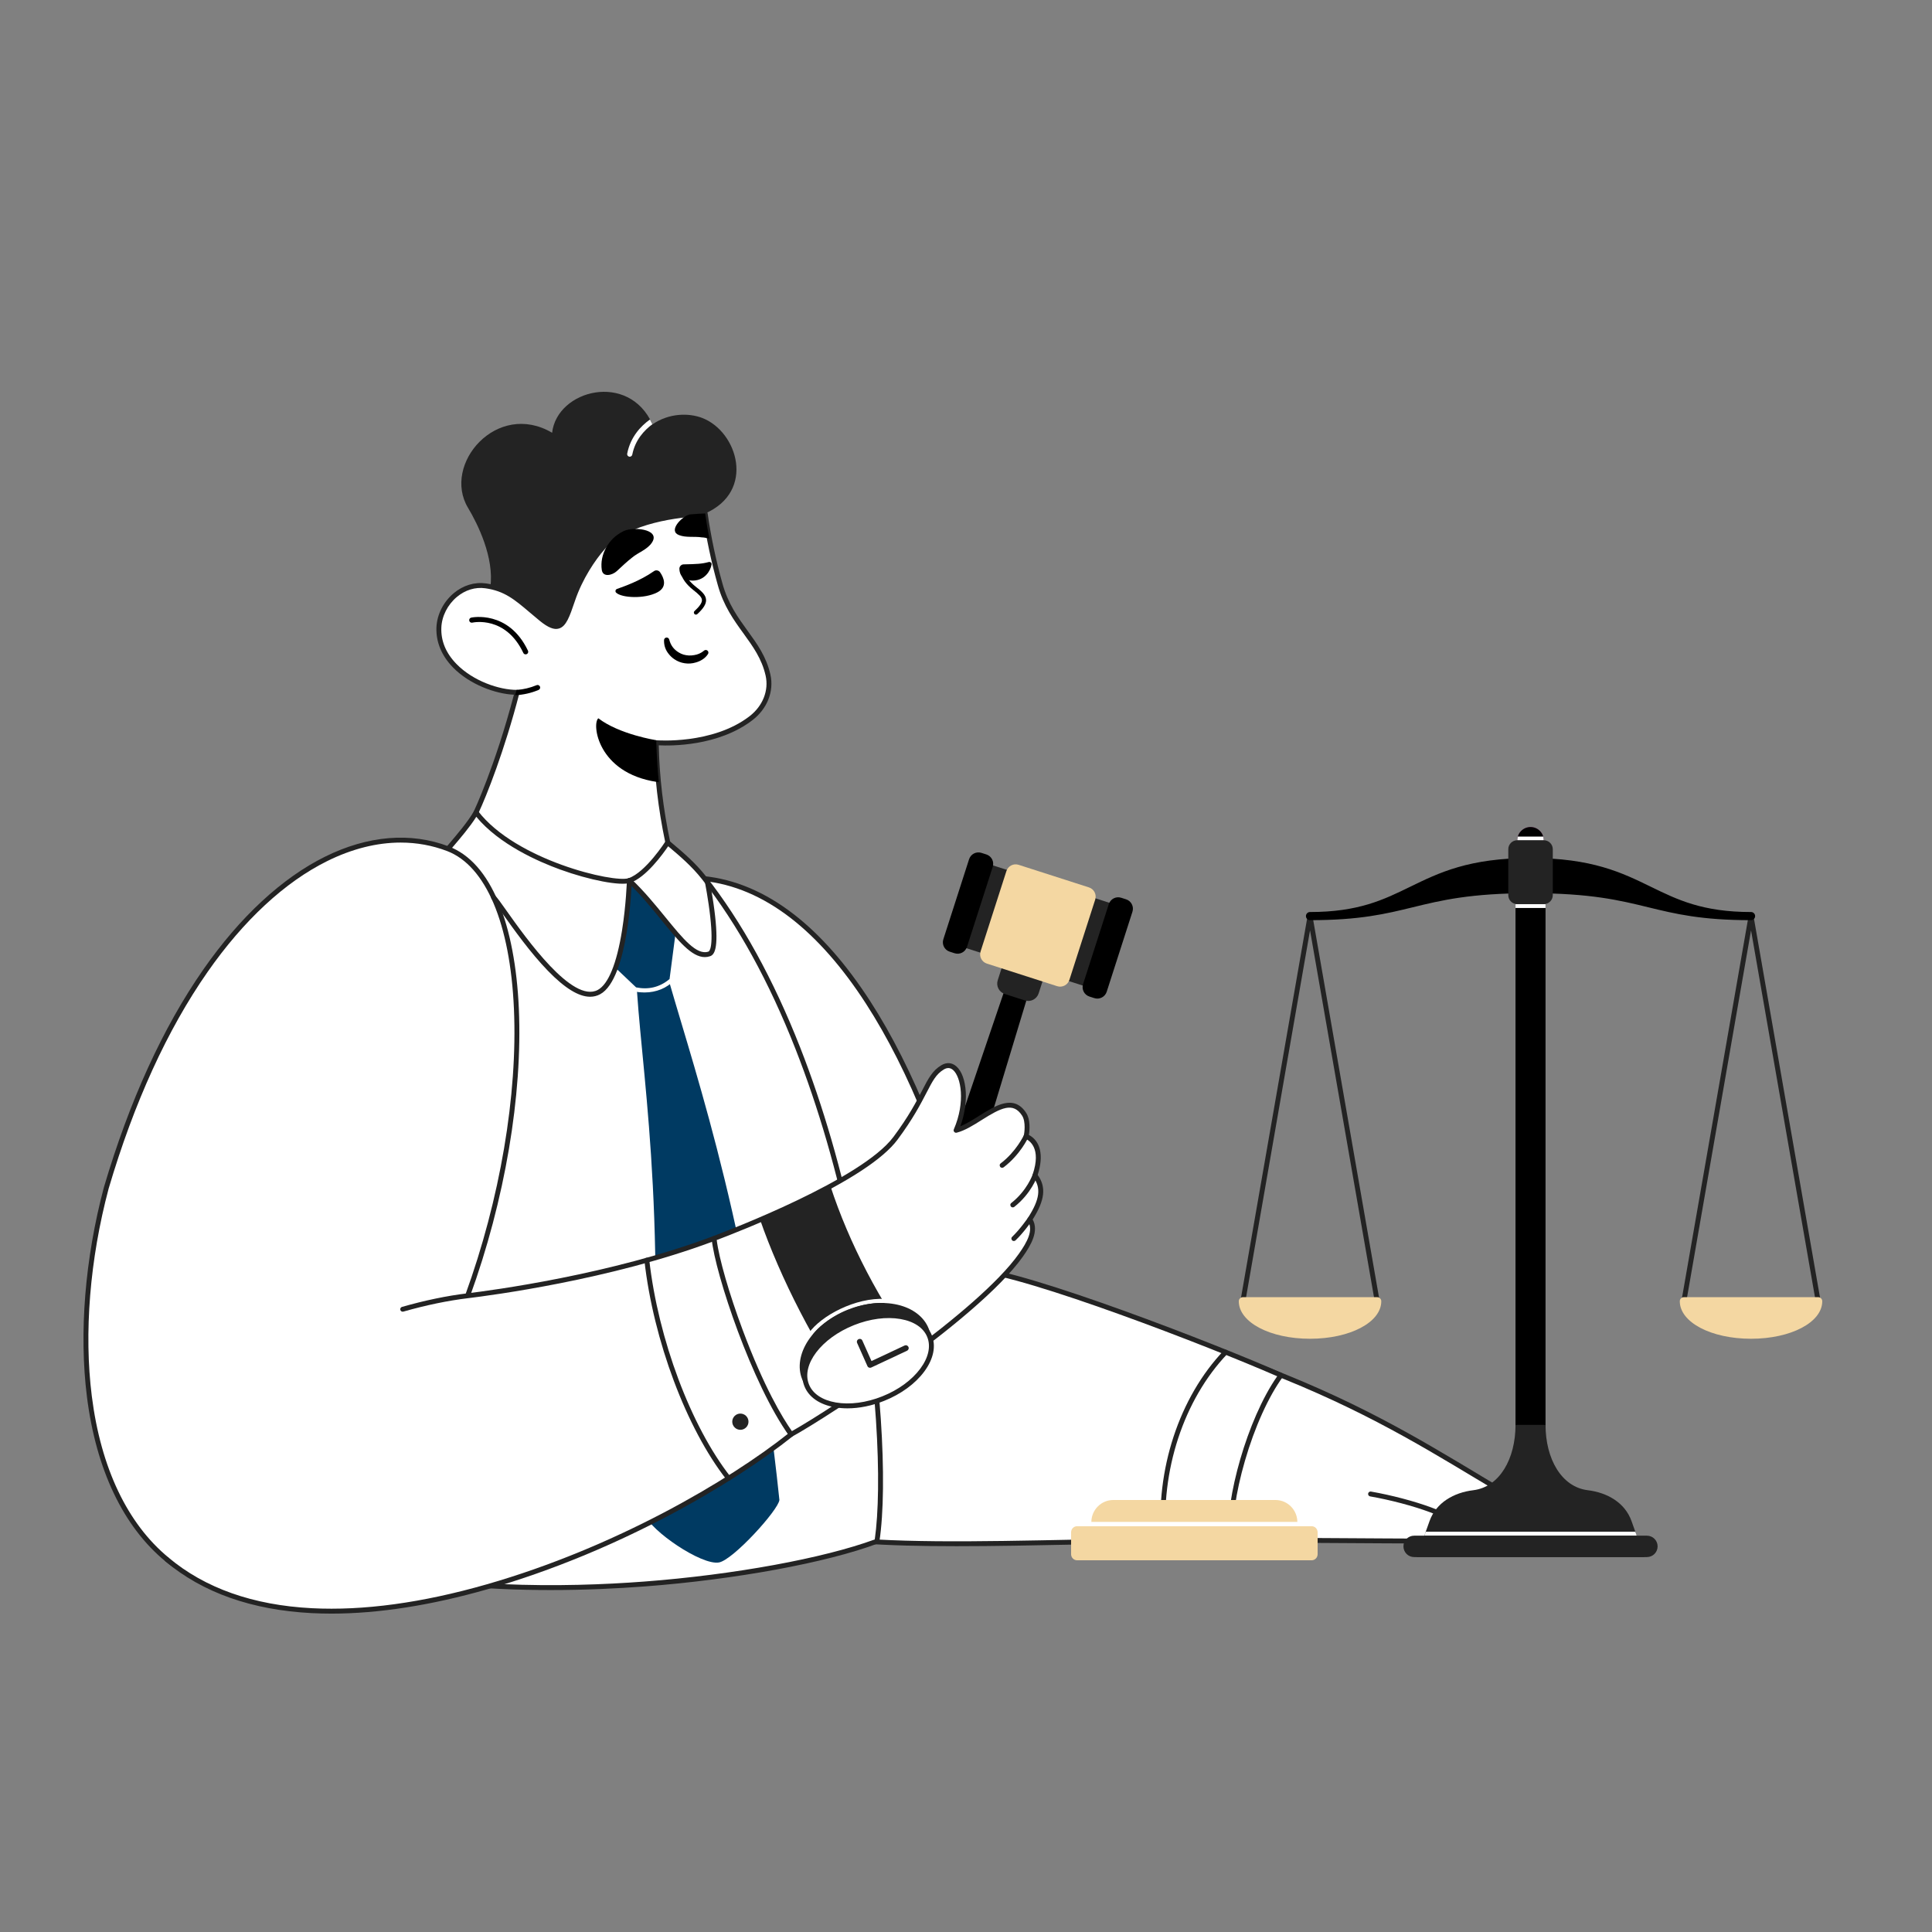 <svg xmlns="http://www.w3.org/2000/svg" xmlns:xlink="http://www.w3.org/1999/xlink" width="500" zoomAndPan="magnify" viewBox="0 0 375 375" height="500" preserveAspectRatio="xMidYMid meet" version="1.0"><rect x="0" y="0" width="375" height="375" fill="#808080" stroke="none"/><defs><clipPath id="a03cc638af"><path d="M 178.5 165.449 L 219.898 165.449 L 219.898 244.352 L 178.5 244.352 Z M 178.5 165.449 " clip-rule="nonzero"/></clipPath><clipPath id="9326f78fde"><path d="M 89 76.051 L 143 76.051 L 143 127 L 89 127 Z M 89 76.051 " clip-rule="nonzero"/></clipPath><clipPath id="2ed3ba35a1"><path d="M 234 264 L 301.801 264 L 301.801 300 L 234 300 Z M 234 264 " clip-rule="nonzero"/></clipPath><clipPath id="22635d6358"><path d="M 233 263 L 301.801 263 L 301.801 300 L 233 300 Z M 233 263 " clip-rule="nonzero"/></clipPath><clipPath id="868947e550"><path d="M 16.199 163 L 101 163 L 101 307 L 16.199 307 Z M 16.199 163 " clip-rule="nonzero"/></clipPath><clipPath id="034bcae18a"><path d="M 16.199 162 L 101 162 L 101 308 L 16.199 308 Z M 16.199 162 " clip-rule="nonzero"/></clipPath><clipPath id="06fd3e659d"><path d="M 31 239 L 155 239 L 155 313.199 L 31 313.199 Z M 31 239 " clip-rule="nonzero"/></clipPath><clipPath id="54085d49af"><path d="M 240.449 177 L 268 177 L 268 254 L 240.449 254 Z M 240.449 177 " clip-rule="nonzero"/></clipPath><clipPath id="1772b9bd9b"><path d="M 240.449 251 L 269 251 L 269 260 L 240.449 260 Z M 240.449 251 " clip-rule="nonzero"/></clipPath><clipPath id="5e42b15bed"><path d="M 326 177 L 353.699 177 L 353.699 254 L 326 254 Z M 326 177 " clip-rule="nonzero"/></clipPath><clipPath id="d0b5cac0e0"><path d="M 326 251 L 353.699 251 L 353.699 260 L 326 260 Z M 326 251 " clip-rule="nonzero"/></clipPath><clipPath id="ae4e0354b2"><path d="M 294 160.051 L 300 160.051 L 300 166 L 294 166 Z M 294 160.051 " clip-rule="nonzero"/></clipPath><clipPath id="a702b39c79"><path d="M 294.355 162 L 299.746 162 L 299.746 164 L 294.355 164 Z M 294.355 162 " clip-rule="nonzero"/></clipPath><clipPath id="5b5bb70234"><path d="M 297.074 165.656 C 295.656 165.656 294.508 164.508 294.508 163.09 C 294.508 161.676 295.656 160.527 297.074 160.527 C 298.492 160.527 299.641 161.676 299.641 163.09 C 299.641 164.508 298.492 165.656 297.074 165.656 Z M 297.074 165.656 " clip-rule="nonzero"/></clipPath><clipPath id="195b322ae3"><path d="M 294.039 175 L 300 175 L 300 177 L 294.039 177 Z M 294.039 175 " clip-rule="nonzero"/></clipPath><clipPath id="b72eb91338"><path d="M 294.16 179.09 L 294.16 170.52 L 299.988 170.52 L 299.988 178.977 Z M 294.16 179.09 " clip-rule="nonzero"/></clipPath><clipPath id="fca973d68d"><path d="M 274 163 L 320 163 L 320 302.699 L 274 302.699 Z M 274 163 " clip-rule="nonzero"/></clipPath><clipPath id="c3aa4a08fc"><path d="M 276 297 L 319 297 L 319 299 L 276 299 Z M 276 297 " clip-rule="nonzero"/></clipPath><clipPath id="9719b0218b"><path d="M 316.676 295.238 C 315.395 291.652 311.969 289.711 308.188 289.25 C 303.098 288.629 299.988 283.184 299.988 276.566 L 294.16 276.566 C 294.16 283.184 291.051 288.629 285.961 289.25 C 282.18 289.711 278.758 291.652 277.473 295.238 L 274.977 302.227 L 319.172 302.227 Z M 316.676 295.238 " clip-rule="nonzero"/></clipPath><clipPath id="f042ce28c7"><path d="M 272 298 L 322 298 L 322 302.699 L 272 302.699 Z M 272 298 " clip-rule="nonzero"/></clipPath><clipPath id="661ddc30ff"><path d="M 211 291.148 L 252 291.148 L 252 298 L 211 298 Z M 211 291.148 " clip-rule="nonzero"/></clipPath><clipPath id="baec3ddb21"><path d="M 207.898 296 L 255.75 296 L 255.75 302.852 L 207.898 302.852 Z M 207.898 296 " clip-rule="nonzero"/></clipPath></defs><path fill="#232323" d="M 190.477 167.25 L 217.602 175.961 L 212.434 192.027 L 185.312 183.316 Z M 190.477 167.25 " fill-opacity="1" fill-rule="nonzero"/><g clip-path="url(#a03cc638af)"><path fill="#000000" d="M 185.285 185.023 L 184.336 184.719 C 183.332 184.395 182.777 183.32 183.102 182.316 L 188.098 166.777 C 188.422 165.773 189.496 165.219 190.5 165.543 L 191.453 165.848 C 192.457 166.172 193.008 167.246 192.688 168.25 L 187.691 183.789 C 187.367 184.793 186.293 185.348 185.285 185.023 Z M 212.41 193.734 L 211.457 193.43 C 210.453 193.105 209.898 192.031 210.223 191.023 L 215.219 175.488 C 215.543 174.484 216.617 173.93 217.621 174.254 L 218.574 174.559 C 219.578 174.879 220.129 175.957 219.809 176.961 L 214.812 192.5 C 214.488 193.504 213.414 194.055 212.41 193.734 Z M 180.703 244.195 C 179.023 243.656 178.105 241.852 178.664 240.18 L 197.305 185.371 L 201.484 186.715 L 184.699 242.121 C 184.176 243.801 182.379 244.734 180.703 244.195 Z M 180.703 244.195 " fill-opacity="1" fill-rule="nonzero"/></g><path fill="#232323" d="M 198.926 194.184 L 195.031 192.934 C 193.914 192.574 193.301 191.379 193.66 190.262 L 194.934 186.293 L 202.879 188.844 L 201.602 192.812 C 201.242 193.93 200.043 194.543 198.926 194.184 Z M 198.926 194.184 " fill-opacity="1" fill-rule="nonzero"/><path fill="#f4d7a2" d="M 205.195 191.418 L 191.551 187.035 C 190.559 186.715 190.012 185.656 190.332 184.664 L 195.344 169.074 C 195.66 168.086 196.723 167.539 197.715 167.859 L 211.359 172.242 C 212.352 172.559 212.898 173.621 212.578 174.613 L 207.566 190.199 C 207.25 191.191 206.188 191.734 205.195 191.418 Z M 205.195 191.418 " fill-opacity="1" fill-rule="nonzero"/><g clip-path="url(#9326f78fde)"><path fill="#232323" d="M 136.309 81.129 C 133.703 80.129 129.871 80.152 126.648 82.363 C 122.062 72.066 108.121 75.637 107.164 84 C 96.469 77.688 85.754 90.102 90.848 98.578 C 92.719 101.688 95.984 108.273 95.168 114.027 C 100.215 115.625 110.547 126.27 110.547 126.27 C 110.547 126.27 128.992 103.102 136.871 99.66 C 146.707 95.359 143.176 83.77 136.309 81.129 Z M 136.309 81.129 " fill-opacity="1" fill-rule="nonzero"/></g><path fill="#ffffff" d="M 145.75 139.418 C 138.332 145.102 127.383 144.156 127.383 144.156 C 127.512 152.258 128.637 158.867 129.613 163.496 C 126.926 180.25 96.062 173.141 92.395 157.699 C 92.395 157.699 96.609 148.879 100.363 134.379 C 94.562 134.43 84.898 129.734 85.188 121.824 C 85.352 117.312 89.512 113.051 94.262 113.711 C 98.875 114.352 100.938 116.762 105.066 120.133 C 108.902 123.262 109.574 121.098 111.164 116.422 C 112.574 112.27 115.078 108.453 117.035 106.266 C 121.453 101.316 130.672 99.895 136.871 99.656 C 137.535 104.301 138.5 108.879 139.77 113.395 C 141.961 121.32 147.527 124.223 149.066 131.027 C 149.727 133.938 148.602 137.23 145.75 139.418 Z M 145.75 139.418 " fill-opacity="1" fill-rule="nonzero"/><path fill="#232323" d="M 116.211 173.617 C 106.332 173.617 94.188 167.309 91.93 157.809 C 91.902 157.699 91.914 157.594 91.965 157.492 C 92.004 157.406 96.09 148.781 99.75 134.844 C 96.18 134.68 91.156 132.871 87.906 129.531 C 85.715 127.277 84.609 124.605 84.711 121.805 C 84.805 119.316 86.055 116.828 88.059 115.145 C 89.891 113.609 92.117 112.934 94.328 113.238 C 98.309 113.793 100.469 115.625 103.457 118.164 C 104.059 118.672 104.684 119.203 105.367 119.762 C 106.676 120.828 107.605 121.262 108.219 121.086 C 109.172 120.812 109.793 118.977 110.656 116.438 L 110.715 116.27 C 112.188 111.93 114.762 108.094 116.68 105.949 C 121.676 100.352 132.449 99.352 136.852 99.18 C 136.973 99.176 137.082 99.215 137.176 99.293 C 137.27 99.371 137.324 99.469 137.344 99.59 C 138.004 104.211 138.965 108.773 140.23 113.27 C 141.312 117.195 143.246 119.863 145.113 122.441 C 146.984 125.023 148.75 127.465 149.531 130.922 C 150.27 134.18 148.93 137.578 146.039 139.793 C 139.402 144.879 130.18 144.781 127.867 144.664 C 128 150.855 128.727 156.992 130.078 163.398 C 130.094 163.453 130.094 163.516 130.086 163.57 C 129.105 169.676 124.355 173.332 117.051 173.602 C 116.773 173.613 116.492 173.617 116.211 173.617 Z M 92.895 157.75 C 93.953 161.953 97.207 165.832 102.074 168.688 C 106.676 171.387 112.121 172.832 117.016 172.652 C 120.195 172.531 122.961 171.707 125.012 170.266 C 127.258 168.688 128.645 166.414 129.129 163.508 C 127.738 156.895 127.008 150.566 126.906 144.164 C 126.902 144.023 126.953 143.906 127.055 143.809 C 127.16 143.711 127.281 143.672 127.422 143.684 C 127.527 143.691 138.281 144.543 145.461 139.039 C 148.055 137.051 149.258 134.02 148.605 131.129 C 147.863 127.863 146.152 125.5 144.344 123 C 142.426 120.352 140.441 117.613 139.312 113.523 C 138.074 109.125 137.125 104.668 136.461 100.152 C 131.949 100.363 121.992 101.426 117.391 106.582 C 115.535 108.656 113.043 112.371 111.617 116.574 L 111.559 116.742 C 110.566 119.66 109.91 121.59 108.48 122 C 107.52 122.277 106.375 121.812 104.766 120.5 C 104.074 119.934 103.445 119.402 102.84 118.887 C 99.867 116.363 97.902 114.699 94.195 114.184 C 92.258 113.91 90.293 114.512 88.668 115.875 C 86.867 117.387 85.746 119.617 85.664 121.84 C 85.57 124.41 86.555 126.773 88.59 128.867 C 91.844 132.215 96.973 133.934 100.359 133.902 C 100.516 133.902 100.645 133.961 100.738 134.086 C 100.836 134.211 100.863 134.348 100.824 134.5 C 97.895 145.816 94.402 154.551 92.895 157.75 Z M 145.75 139.418 Z M 145.75 139.418 " fill-opacity="1" fill-rule="nonzero"/><path fill="#ffffff" d="M 122.133 88.637 C 122.152 88.641 122.172 88.645 122.191 88.645 C 122.32 88.656 122.434 88.621 122.535 88.543 C 122.633 88.469 122.695 88.367 122.723 88.242 C 123.277 85.414 125.031 83.523 126.625 82.344 C 126.484 82.031 126.328 81.723 126.16 81.422 C 124.379 82.695 122.375 84.801 121.738 88.051 C 121.715 88.184 121.738 88.309 121.816 88.426 C 121.891 88.539 122 88.609 122.133 88.637 Z M 122.133 88.637 " fill-opacity="1" fill-rule="nonzero"/><path fill="#000000" d="M 116.809 110.641 C 116.355 107.66 118.129 104.578 120.781 103.227 C 122.469 102.121 128.309 102.594 126.555 105.293 C 125.633 106.707 123.891 107.199 122.645 108.262 C 121.738 108.961 120.613 110.027 119.719 110.855 C 118.859 111.648 117.047 112.125 116.809 110.641 Z M 119.75 114.316 C 121.043 113.848 124.168 112.793 126.93 110.863 C 127.121 110.727 127.332 110.68 127.562 110.723 C 127.797 110.762 127.977 110.879 128.113 111.07 L 128.121 111.078 C 128.812 112.082 129.645 113.898 127.594 114.973 C 125.074 116.297 120.68 116.062 119.594 115.039 C 119.539 114.988 119.5 114.926 119.48 114.852 C 119.457 114.781 119.457 114.707 119.473 114.633 C 119.488 114.559 119.52 114.496 119.57 114.438 C 119.621 114.383 119.68 114.34 119.754 114.316 Z M 137.562 109.09 C 136.238 109.453 135.227 109.492 132.715 109.543 C 132.48 109.543 132.277 109.629 132.113 109.797 C 131.949 109.965 131.867 110.168 131.867 110.402 C 131.883 111.621 132.645 112.75 134.598 112.688 C 136.777 112.617 137.895 110.84 138.109 109.59 C 138.125 109.516 138.117 109.441 138.094 109.371 C 138.07 109.301 138.031 109.238 137.973 109.188 C 137.918 109.137 137.855 109.105 137.781 109.086 C 137.707 109.07 137.637 109.07 137.562 109.09 Z M 104.809 133.262 C 104.754 133.137 104.664 133.047 104.535 132.992 C 104.41 132.938 104.281 132.938 104.152 132.992 C 102.902 133.512 101.605 133.82 100.258 133.914 C 100.168 134.258 100.078 134.602 99.992 134.941 C 101.566 134.867 103.082 134.527 104.535 133.918 C 104.664 133.863 104.754 133.773 104.809 133.645 C 104.859 133.52 104.859 133.391 104.809 133.262 Z M 131.805 103.867 C 133.203 104.398 134.758 104.074 136.223 104.305 C 136.559 104.301 137.086 104.41 137.688 104.539 C 137.379 102.918 137.105 101.293 136.871 99.66 C 135.922 99.695 134.898 99.762 133.832 99.859 C 133.754 99.891 133.676 99.918 133.598 99.949 C 132.199 100.441 129.672 103.059 131.805 103.867 Z M 116.137 139.418 C 114.852 140.449 115.945 150.059 127.512 151.773 C 127.637 151.793 127.758 151.809 127.875 151.824 C 127.418 147.098 127.383 143.676 127.383 143.676 C 127.383 143.676 120.219 142.559 116.137 139.418 Z M 101.988 127.008 C 102.074 127.016 102.16 127 102.242 126.961 C 102.32 126.922 102.387 126.867 102.438 126.793 C 102.488 126.719 102.516 126.637 102.523 126.551 C 102.531 126.461 102.516 126.375 102.477 126.297 C 98.703 118.344 91.535 119.859 91.465 119.879 C 91.328 119.906 91.223 119.98 91.148 120.098 C 91.07 120.215 91.051 120.34 91.082 120.477 C 91.109 120.613 91.188 120.719 91.305 120.793 C 91.422 120.863 91.551 120.887 91.684 120.852 C 91.949 120.797 98.148 119.512 101.574 126.723 C 101.656 126.898 101.793 126.992 101.988 127.008 Z M 101.988 127.008 " fill-opacity="1" fill-rule="nonzero"/><path fill="#000000" d="M 135.051 119.297 C 135.168 119.305 135.27 119.27 135.355 119.191 C 136.555 118.086 137.074 117.238 137.047 116.441 C 137.012 115.434 136.094 114.707 135.031 113.867 C 132.652 111.98 132.855 110.453 132.859 110.438 C 132.875 110.328 132.852 110.23 132.789 110.141 C 132.727 110.051 132.641 109.996 132.531 109.977 C 132.426 109.961 132.324 109.98 132.234 110.043 C 132.145 110.105 132.09 110.188 132.07 110.297 C 132.055 110.375 131.742 112.277 134.535 114.492 C 135.586 115.324 136.227 115.875 136.246 116.473 C 136.266 117 135.797 117.695 134.812 118.602 C 134.684 118.723 134.648 118.863 134.707 119.027 C 134.762 119.191 134.879 119.281 135.055 119.297 Z M 136.633 126.305 C 136.082 126.766 135.449 127.047 134.738 127.156 C 134.039 127.285 133.348 127.25 132.664 127.055 C 132.332 126.953 132.02 126.812 131.727 126.629 C 130.777 126.055 130.172 125.23 129.902 124.156 L 129.895 124.133 C 129.863 124.008 129.797 123.91 129.695 123.84 C 129.594 123.766 129.477 123.734 129.352 123.746 C 129.227 123.758 129.121 123.809 129.031 123.902 C 128.945 123.992 128.898 124.102 128.891 124.227 C 128.855 125.246 129.156 126.148 129.801 126.941 C 130.105 127.328 130.461 127.66 130.871 127.941 C 131.488 128.363 132.164 128.629 132.902 128.738 C 133.637 128.852 134.363 128.797 135.074 128.578 C 135.547 128.445 135.984 128.25 136.391 127.98 C 136.812 127.707 137.156 127.359 137.426 126.938 C 137.492 126.828 137.516 126.711 137.496 126.586 C 137.473 126.465 137.414 126.359 137.32 126.281 C 137.223 126.199 137.113 126.156 136.984 126.16 C 136.859 126.16 136.75 126.203 136.652 126.285 Z M 136.633 126.305 " fill-opacity="1" fill-rule="nonzero"/><g clip-path="url(#2ed3ba35a1)"><path fill="#ffffff" d="M 297.398 299.219 C 292.031 299.219 245.586 298.969 239 298.883 C 239 298.883 239 298.883 238.996 298.879 C 229.453 298.77 236.93 262.383 242.473 264.543 C 267.742 273.918 280.496 283.168 298.082 293.324 C 303.688 296.984 301.066 299.219 297.398 299.219 Z M 297.398 299.219 " fill-opacity="1" fill-rule="nonzero"/></g><g clip-path="url(#22635d6358)"><path fill="#232323" d="M 297.398 299.691 C 292.09 299.691 245.699 299.449 238.992 299.359 C 238.973 299.359 238.949 299.359 238.926 299.355 C 236.789 299.297 235.641 297.605 235.055 296.191 C 233.652 292.789 233.57 286.492 234.844 279.348 C 236.039 272.641 238.117 266.977 240.133 264.918 C 241.188 263.844 242.082 263.879 242.645 264.098 C 262.574 271.492 274.73 278.805 287.598 286.547 C 291.031 288.617 294.586 290.754 298.32 292.914 C 298.328 292.918 298.336 292.922 298.344 292.926 C 300.172 294.117 302.238 295.906 301.723 297.648 C 301.344 298.91 299.688 299.691 297.398 299.691 Z M 239.066 298.41 C 245.984 298.496 292.105 298.742 297.398 298.742 C 299.168 298.742 300.57 298.18 300.809 297.375 C 301.078 296.469 299.992 295.141 297.836 293.73 C 294.094 291.57 290.543 289.434 287.105 287.363 C 274.277 279.645 262.16 272.355 242.305 264.988 C 242.137 264.922 241.648 264.734 240.812 265.586 C 238.949 267.484 236.93 273.082 235.781 279.516 C 234.539 286.488 234.598 292.586 235.938 295.828 C 236.648 297.547 237.648 298.387 239.004 298.402 C 239.023 298.402 239.047 298.406 239.066 298.41 Z M 239.066 298.41 " fill-opacity="1" fill-rule="nonzero"/></g><path fill="#232323" d="M 283.301 299.641 C 283.07 299.641 282.922 299.531 282.848 299.312 C 282.777 299.094 282.832 298.918 283.02 298.781 C 283.91 298.121 283.793 297.621 283.754 297.453 C 283.488 296.32 281.215 294.879 277.52 293.508 C 274.262 292.297 269.934 291.152 265.945 290.449 C 265.816 290.43 265.711 290.363 265.637 290.254 C 265.559 290.148 265.531 290.027 265.555 289.898 C 265.578 289.77 265.645 289.664 265.754 289.59 C 265.863 289.516 265.98 289.488 266.109 289.512 C 270.152 290.223 274.543 291.383 277.852 292.613 C 282.027 294.164 284.324 295.723 284.68 297.234 C 284.816 297.82 284.738 298.691 283.582 299.547 C 283.5 299.609 283.406 299.641 283.301 299.641 Z M 283.301 299.641 " fill-opacity="1" fill-rule="nonzero"/><path fill="#ffffff" d="M 189.238 246.41 C 199.711 247.285 235.758 261.262 248.637 266.934 C 242.504 275.336 238.09 291.852 239 298.883 C 180.258 299.117 146.121 304.082 132.273 285.152 C 118.242 265.977 174.344 245.168 189.238 246.41 Z M 189.238 246.41 " fill-opacity="1" fill-rule="nonzero"/><path fill="#232323" d="M 185.652 300.117 C 158.398 300.117 140.965 297.84 131.891 285.434 C 129 281.488 128.797 277.242 131.281 272.816 C 133.273 269.262 136.977 265.652 142.285 262.086 C 146.867 259.008 152.645 255.988 159 253.352 C 170.75 248.477 183.199 245.43 189.277 245.938 C 199.758 246.812 235.77 260.746 248.828 266.5 C 248.965 266.559 249.055 266.664 249.094 266.809 C 249.133 266.957 249.109 267.094 249.02 267.215 C 246.227 271.043 243.535 276.996 241.637 283.555 C 239.844 289.734 239.035 295.441 239.473 298.824 C 239.492 298.965 239.453 299.09 239.359 299.199 C 239.266 299.305 239.145 299.359 239.004 299.359 C 228.312 299.402 218.238 299.605 209.352 299.785 C 200.75 299.961 192.855 300.117 185.652 300.117 Z M 187.824 246.832 C 181.5 246.832 170.156 249.754 159.367 254.23 C 145.645 259.922 135.711 266.867 132.109 273.281 C 129.828 277.352 130.012 281.254 132.656 284.871 C 143.84 300.156 168.492 299.66 209.332 298.832 C 218.078 298.656 227.969 298.457 238.469 298.41 C 237.836 291.18 241.992 275.609 247.906 267.133 C 234.469 261.266 199.434 247.738 189.199 246.887 C 188.742 246.848 188.285 246.832 187.824 246.832 Z M 187.824 246.832 " fill-opacity="1" fill-rule="nonzero"/><path fill="#232323" d="M 225.891 299.484 C 225.766 299.484 225.66 299.441 225.57 299.359 C 225.477 299.277 225.426 299.172 225.418 299.051 C 224.238 285.332 228.887 271.184 237.551 262.125 C 237.641 262.031 237.75 261.984 237.883 261.984 C 238.012 261.98 238.121 262.027 238.219 262.117 C 238.312 262.207 238.359 262.316 238.363 262.445 C 238.367 262.574 238.324 262.688 238.238 262.781 C 229.762 271.648 225.211 285.516 226.363 298.969 C 226.379 299.109 226.336 299.227 226.242 299.332 C 226.148 299.434 226.031 299.484 225.891 299.484 Z M 225.891 299.484 " fill-opacity="1" fill-rule="nonzero"/><path fill="#232323" d="M 233.426 294.344 C 233.426 294.555 233.387 294.754 233.305 294.949 C 233.227 295.141 233.113 295.312 232.965 295.457 C 232.816 295.605 232.648 295.719 232.453 295.801 C 232.262 295.879 232.059 295.918 231.852 295.922 C 231.641 295.918 231.441 295.879 231.246 295.801 C 231.055 295.719 230.883 295.605 230.738 295.457 C 230.59 295.312 230.477 295.141 230.395 294.949 C 230.316 294.754 230.273 294.555 230.273 294.344 C 230.273 294.137 230.316 293.934 230.395 293.742 C 230.477 293.547 230.59 293.379 230.738 293.23 C 230.883 293.082 231.055 292.969 231.246 292.891 C 231.441 292.809 231.641 292.77 231.852 292.77 C 232.059 292.77 232.262 292.809 232.453 292.891 C 232.648 292.969 232.816 293.082 232.965 293.23 C 233.113 293.379 233.227 293.547 233.305 293.742 C 233.387 293.934 233.426 294.137 233.426 294.344 Z M 233.426 294.344 " fill-opacity="1" fill-rule="nonzero"/><path fill="#ffffff" d="M 132.273 285.152 C 118.402 270.02 109.312 167.836 136.512 170.52 C 161.207 172.957 179.477 206.836 189.242 246.41 " fill-opacity="1" fill-rule="nonzero"/><path fill="#232323" d="M 132.273 285.629 C 132.133 285.629 132.016 285.578 131.922 285.473 C 126.461 279.516 121.414 259.777 119.359 236.359 C 117.133 210.957 119.051 189.297 124.492 178.418 C 127.516 172.371 131.574 169.555 136.559 170.047 C 142.609 170.645 148.508 173.141 154.086 177.465 C 159.293 181.496 164.266 187.156 168.875 194.281 C 177.332 207.352 184.531 225.34 189.703 246.297 C 189.734 246.426 189.719 246.547 189.652 246.66 C 189.582 246.773 189.484 246.848 189.355 246.879 C 189.227 246.91 189.105 246.891 188.992 246.82 C 188.879 246.754 188.809 246.652 188.777 246.523 C 183.633 225.668 176.473 207.781 168.074 194.797 C 163.527 187.762 158.625 182.184 153.504 178.215 C 148.066 174.004 142.332 171.57 136.465 170.992 C 131.914 170.543 128.172 173.184 125.344 178.844 C 119.977 189.57 118.098 211.043 120.309 236.277 C 121.266 247.203 122.977 257.969 125.121 266.586 C 127.375 275.625 129.969 281.934 132.625 284.832 C 132.766 284.984 132.793 285.156 132.707 285.344 C 132.625 285.535 132.48 285.629 132.273 285.629 Z M 132.273 285.629 " fill-opacity="1" fill-rule="nonzero"/><path fill="#ffffff" d="M 170.223 299.148 C 152.418 305.824 102.527 313.152 66.203 303.492 C 50.605 299.348 65.258 185.324 86.328 165.512 C 87.684 163.855 90.961 160.262 92.395 157.699 C 99.809 167.383 119.051 171.957 122.156 170.906 C 125.656 169.723 129.586 163.547 129.586 163.547 C 131.648 165.297 134.367 167.473 136.641 170.367 C 166.316 208.125 173.395 278.027 170.223 299.148 Z M 170.223 299.148 " fill-opacity="1" fill-rule="nonzero"/><path fill="#232323" d="M 106.883 308.629 C 94.043 308.629 79.512 307.527 66.078 303.953 C 63.832 303.355 62.109 300.738 60.953 296.176 C 59.348 289.816 58.836 279.703 59.473 266.93 C 60.074 254.859 61.715 240.762 64.094 227.23 C 69.566 196.145 77.746 172.957 85.977 165.188 C 86.27 164.832 86.641 164.395 87.07 163.895 C 88.586 162.117 90.875 159.438 91.977 157.465 C 92.016 157.395 92.07 157.34 92.137 157.297 C 92.203 157.254 92.277 157.227 92.359 157.223 C 92.438 157.215 92.516 157.23 92.59 157.262 C 92.66 157.297 92.723 157.344 92.77 157.406 C 100.109 166.996 119.188 171.41 122.004 170.457 C 125.301 169.34 129.145 163.352 129.184 163.289 C 129.262 163.168 129.371 163.098 129.516 163.074 C 129.656 163.055 129.785 163.09 129.895 163.184 C 130.121 163.375 130.348 163.566 130.574 163.758 C 132.523 165.402 134.953 167.449 137.016 170.074 C 143.973 178.926 150.121 190.094 155.297 203.273 C 159.758 214.641 163.434 227.297 166.215 240.902 C 168.578 252.445 170.219 264.371 170.961 275.395 C 171.621 285.203 171.527 293.664 170.691 299.219 C 170.664 299.402 170.562 299.527 170.391 299.594 C 160.441 303.324 142.703 306.594 125.195 307.922 C 119.816 308.328 113.578 308.629 106.883 308.629 Z M 92.449 158.535 C 91.238 160.48 89.27 162.785 87.793 164.512 C 87.359 165.02 86.984 165.461 86.695 165.812 C 86.684 165.828 86.668 165.844 86.652 165.859 C 82.469 169.793 78.191 177.992 74.285 189.566 C 70.738 200.074 67.539 213.156 65.031 227.398 C 60.004 255.965 58.738 283.508 61.879 295.941 C 62.941 300.145 64.438 302.531 66.324 303.035 C 86.633 308.434 109.508 308.156 125.121 306.973 C 142.395 305.664 159.875 302.461 169.793 298.801 C 171.246 288.625 170.457 266.375 165.285 241.094 C 162.512 227.543 158.852 214.938 154.41 203.621 C 149.27 190.527 143.164 179.441 136.266 170.664 C 134.262 168.113 131.875 166.102 129.961 164.484 L 129.688 164.258 C 128.688 165.734 125.395 170.312 122.309 171.359 C 120.434 171.992 114.469 170.859 108.73 168.777 C 104.5 167.242 96.887 163.902 92.449 158.535 Z M 170.223 299.148 Z M 170.223 299.148 " fill-opacity="1" fill-rule="nonzero"/><path fill="#003a62" d="M 151.281 291.145 C 151.074 293.109 142.281 302.797 139.543 303.273 C 136.137 303.867 126.27 297.082 125.25 294.078 C 130.039 240.379 124.895 211.148 123.641 192.453 C 126.098 192.84 128.691 192.059 129.945 190.746 C 135.273 209.25 145.996 240.379 151.281 291.145 Z M 151.281 291.145 " fill-opacity="1" fill-rule="nonzero"/><g clip-path="url(#868947e550)"><path fill="#ffffff" d="M 32.418 302.699 C 14.922 288.285 13.66 256.77 20.629 230.574 C 36.426 177.043 66.102 156.77 86.953 164.742 C 103.082 170.906 104.965 212.422 90.758 251.508 C 81.207 277.789 52.902 319.57 32.418 302.699 Z M 32.418 302.699 " fill-opacity="1" fill-rule="nonzero"/></g><g clip-path="url(#034bcae18a)"><path fill="#232323" d="M 42.742 307.074 C 38.914 307.074 35.355 305.734 32.117 303.066 C 23.93 296.324 18.66 285.273 16.875 271.113 C 15.316 258.734 16.488 244.293 20.168 230.449 C 25.125 213.648 31.629 199.414 39.5 188.129 C 46.586 177.965 54.746 170.406 63.098 166.277 C 71.426 162.16 79.734 161.473 87.121 164.297 C 91.176 165.848 94.43 169.523 96.789 175.223 C 98.992 180.543 100.348 187.645 100.707 195.758 C 101.453 212.621 97.992 233 91.207 251.672 C 87.25 262.559 80.551 274.945 73.289 284.805 C 67.16 293.125 57.727 303.629 47.602 306.395 C 45.938 306.848 44.316 307.074 42.742 307.074 Z M 77.777 163.543 C 73.164 163.543 68.348 164.742 63.52 167.133 C 55.312 171.191 47.277 178.637 40.281 188.672 C 32.469 199.875 26.012 214.016 21.086 230.707 C 17.438 244.422 16.277 258.734 17.82 270.996 C 19.574 284.91 24.727 295.746 32.723 302.332 C 37.039 305.887 41.961 306.945 47.352 305.473 C 52.793 303.988 61.582 299.098 72.523 284.238 C 79.734 274.449 86.383 262.152 90.312 251.348 C 97.055 232.789 100.496 212.543 99.754 195.801 C 99.02 179.215 94.289 168.059 86.781 165.188 C 83.91 164.09 80.887 163.543 77.777 163.543 Z M 77.777 163.543 " fill-opacity="1" fill-rule="nonzero"/></g><path fill="#ffffff" d="M 78.156 254.125 C 82.473 252.895 86.727 251.996 90.758 251.508 C 97.863 250.652 119.934 247.426 138.605 240.379 C 138.605 240.379 145.91 266.648 153.566 278.41 C 127.43 299.324 62.824 328.258 32.418 302.699 " fill-opacity="1" fill-rule="nonzero"/><g clip-path="url(#06fd3e659d)"><path fill="#232323" d="M 64.328 313.203 C 63.023 313.203 61.738 313.168 60.477 313.105 C 48.867 312.504 39.324 309.125 32.113 303.062 C 32.012 302.98 31.957 302.871 31.945 302.742 C 31.934 302.609 31.969 302.492 32.055 302.395 C 32.141 302.293 32.246 302.238 32.379 302.227 C 32.508 302.215 32.625 302.25 32.727 302.336 C 39.773 308.262 49.129 311.562 60.523 312.152 C 70.523 312.668 81.941 311.113 94.461 307.523 C 119.461 300.359 141.484 287.375 152.934 278.305 C 145.992 267.367 139.336 244.66 138.289 241.004 C 118.469 248.395 95.293 251.441 90.816 251.98 C 86.891 252.457 82.676 253.332 78.289 254.582 C 78.164 254.617 78.043 254.602 77.93 254.539 C 77.816 254.477 77.742 254.379 77.703 254.254 C 77.668 254.129 77.684 254.012 77.746 253.895 C 77.809 253.781 77.902 253.707 78.027 253.668 C 82.465 252.402 86.727 251.516 90.703 251.035 C 95.195 250.496 118.617 247.414 138.438 239.934 C 138.566 239.883 138.695 239.891 138.82 239.953 C 138.945 240.016 139.027 240.117 139.062 240.25 C 139.137 240.512 146.438 266.586 153.965 278.148 C 154.031 278.25 154.055 278.363 154.035 278.484 C 154.016 278.605 153.957 278.703 153.863 278.781 C 142.445 287.918 120.105 301.168 94.723 308.441 C 83.68 311.605 73.477 313.199 64.328 313.203 Z M 64.328 313.203 " fill-opacity="1" fill-rule="nonzero"/></g><path fill="#232323" d="M 141.418 287.414 C 141.277 287.414 141.137 287.352 141.043 287.23 C 133.246 277.293 126.832 260.188 125.078 244.664 C 125.062 244.535 125.098 244.418 125.18 244.312 C 125.262 244.207 125.367 244.148 125.5 244.137 C 125.629 244.121 125.746 244.152 125.852 244.238 C 125.953 244.32 126.012 244.426 126.023 244.559 C 127.762 259.922 134.098 276.832 141.793 286.645 C 141.914 286.801 141.934 286.969 141.844 287.145 C 141.758 287.324 141.617 287.414 141.418 287.414 Z M 141.418 287.414 " fill-opacity="1" fill-rule="nonzero"/><path fill="#232323" d="M 145.281 275.949 C 145.281 276.16 145.242 276.359 145.16 276.555 C 145.082 276.746 144.969 276.918 144.82 277.062 C 144.672 277.211 144.504 277.324 144.309 277.406 C 144.117 277.484 143.914 277.527 143.707 277.527 C 143.496 277.527 143.297 277.484 143.102 277.406 C 142.91 277.324 142.738 277.211 142.594 277.062 C 142.445 276.918 142.332 276.746 142.25 276.555 C 142.172 276.359 142.129 276.16 142.129 275.949 C 142.129 275.742 142.172 275.539 142.25 275.348 C 142.332 275.156 142.445 274.984 142.594 274.836 C 142.738 274.688 142.91 274.574 143.102 274.496 C 143.297 274.414 143.496 274.375 143.707 274.375 C 143.914 274.375 144.117 274.414 144.309 274.496 C 144.504 274.574 144.672 274.688 144.82 274.836 C 144.969 274.984 145.082 275.156 145.16 275.348 C 145.242 275.539 145.281 275.742 145.281 275.949 Z M 145.281 275.949 " fill-opacity="1" fill-rule="nonzero"/><path fill="#ffffff" d="M 125.109 192.637 C 124.164 192.637 123.238 192.492 122.336 192.207 L 122.578 191.449 C 125.438 192.355 128.516 191.668 130.234 189.738 L 130.828 190.27 C 129.465 191.801 127.348 192.637 125.109 192.637 Z M 125.109 192.637 " fill-opacity="1" fill-rule="nonzero"/><path fill="#003a62" d="M 131.105 181.273 L 129.961 190.031 C 128.02 191.656 125.844 192.129 123.469 191.652 L 119.391 187.785 C 120.176 185.25 121.891 176.801 122.156 170.906 C 127.598 176.121 131.105 181.273 131.105 181.273 Z M 131.105 181.273 " fill-opacity="1" fill-rule="nonzero"/><path fill="#232323" d="M 114.543 193.469 C 112.328 193.469 109.625 191.805 106.355 188.438 C 102.938 184.922 99.691 180.348 97.543 177.324 C 96.57 175.953 95.805 174.871 95.453 174.512 C 95.363 174.418 95.32 174.305 95.324 174.176 C 95.328 174.043 95.375 173.934 95.469 173.844 C 95.562 173.754 95.672 173.707 95.805 173.707 C 95.934 173.711 96.047 173.758 96.137 173.852 C 96.539 174.262 97.285 175.312 98.32 176.773 C 102.148 182.164 111.113 194.797 116.031 192.145 C 118.078 191.039 119.703 187.047 120.738 180.59 C 121.531 175.621 121.68 170.941 121.68 170.895 C 121.684 170.762 121.734 170.652 121.832 170.562 C 121.926 170.477 122.039 170.434 122.168 170.438 C 122.301 170.441 122.41 170.488 122.5 170.586 C 122.59 170.68 122.633 170.793 122.633 170.922 C 122.609 171.699 122 190.008 116.484 192.984 C 115.883 193.305 115.238 193.469 114.543 193.469 Z M 114.543 193.469 " fill-opacity="1" fill-rule="nonzero"/><path fill="#232323" d="M 136.805 185.773 C 134.238 185.773 131.637 182.582 128.441 178.664 C 126.512 176.297 124.324 173.609 121.828 171.254 C 121.734 171.164 121.684 171.051 121.68 170.922 C 121.676 170.789 121.719 170.676 121.809 170.582 C 121.898 170.484 122.012 170.434 122.145 170.43 C 122.273 170.43 122.387 170.473 122.484 170.562 C 125.023 172.961 127.23 175.672 129.18 178.062 C 132.566 182.215 135.238 185.492 137.52 184.699 C 137.629 184.66 138.543 184.156 137.859 177.949 C 137.492 174.625 136.844 171.348 136.836 171.312 C 136.812 171.184 136.836 171.066 136.91 170.957 C 136.98 170.848 137.082 170.781 137.211 170.754 C 137.34 170.73 137.457 170.754 137.566 170.824 C 137.676 170.898 137.746 171 137.77 171.129 C 137.777 171.16 138.434 174.473 138.805 177.84 C 139.504 184.172 138.652 185.312 137.836 185.598 C 137.5 185.715 137.16 185.773 136.805 185.773 Z M 136.805 185.773 " fill-opacity="1" fill-rule="nonzero"/><path fill="#ffffff" d="M 198.152 243.625 C 189.832 255.398 160.812 274.422 153.566 278.41 C 146.547 268.703 139.266 247.148 138.605 240.379 C 139.781 239.934 167.309 229.656 173.797 220.961 C 179.977 212.672 179.836 209.039 182.945 207.176 C 186.281 205.176 188.645 212.277 185.578 219.387 C 190.16 218.23 195.629 211.301 198.805 216.312 C 199.715 217.746 199.242 220.367 199.156 220.555 C 199.16 220.555 199.156 220.555 199.156 220.559 C 201.762 221.645 202.023 224.789 200.883 228.133 C 202.68 230.477 202.336 232.914 199.883 236.695 C 201.25 238.77 199.758 241.355 198.152 243.625 Z M 198.152 243.625 " fill-opacity="1" fill-rule="nonzero"/><path fill="#232323" d="M 153.566 278.887 C 153.402 278.887 153.273 278.82 153.18 278.688 C 146.02 268.789 138.797 247.242 138.129 240.426 C 138.105 240.184 138.211 240.02 138.438 239.934 L 138.484 239.914 C 141.414 238.816 167.262 228.93 173.414 220.676 C 176.387 216.691 177.895 213.773 178.996 211.645 C 180.191 209.328 180.984 207.797 182.699 206.77 C 183.727 206.152 184.77 206.227 185.629 206.98 C 186.668 207.887 187.332 209.711 187.457 211.98 C 187.57 214.105 187.199 216.426 186.398 218.613 C 187.582 218.137 188.836 217.344 190.059 216.574 C 193.234 214.574 196.828 212.309 199.207 216.059 C 200.012 217.324 199.863 219.363 199.703 220.289 C 201.977 221.48 202.613 224.332 201.414 228.047 C 203.105 230.414 202.816 232.957 200.441 236.703 C 201.664 238.934 200.18 241.582 198.543 243.902 C 194.008 250.312 183.641 258.547 175.738 264.32 C 166.461 271.102 157.32 276.887 153.793 278.824 C 153.723 278.867 153.645 278.887 153.566 278.887 Z M 139.117 240.691 C 139.551 244.234 141.539 251.145 144.145 258.125 C 148.285 269.215 151.828 275.109 153.707 277.785 C 161.828 273.219 189.777 254.652 197.766 243.352 C 199.359 241.094 200.672 238.758 199.484 236.957 C 199.371 236.781 199.371 236.609 199.484 236.434 C 201.848 232.793 202.133 230.547 200.508 228.422 C 200.402 228.289 200.379 228.141 200.434 227.98 C 202.195 222.801 199.762 221.328 198.977 220.996 C 198.781 220.918 198.684 220.77 198.684 220.559 C 198.68 220.496 198.691 220.438 198.715 220.379 C 198.836 219.988 199.137 217.727 198.402 216.566 C 196.66 213.82 194.281 215.039 190.566 217.379 C 188.953 218.398 187.289 219.445 185.695 219.852 C 185.504 219.898 185.344 219.848 185.215 219.699 C 185.086 219.547 185.062 219.383 185.141 219.199 C 187.438 213.879 186.516 209.02 185 207.695 C 184.453 207.219 183.863 207.184 183.191 207.586 C 181.703 208.477 181.004 209.832 179.844 212.078 C 178.727 214.238 177.199 217.195 174.18 221.246 C 171.453 224.898 164.891 229.215 154.672 234.074 C 147.785 237.348 141.348 239.852 139.117 240.691 Z M 198.723 220.359 C 198.723 220.363 198.719 220.367 198.719 220.375 Z M 198.723 220.359 " fill-opacity="1" fill-rule="nonzero"/><path fill="#232323" d="M 194.52 226.664 C 194.293 226.664 194.141 226.559 194.07 226.34 C 193.996 226.125 194.051 225.945 194.234 225.809 C 197.23 223.543 198.711 220.391 198.727 220.359 C 198.781 220.238 198.871 220.156 198.992 220.109 C 199.117 220.066 199.238 220.07 199.359 220.125 C 199.477 220.18 199.559 220.27 199.605 220.395 C 199.652 220.516 199.645 220.637 199.59 220.758 C 199.527 220.895 198 224.152 194.809 226.57 C 194.723 226.633 194.625 226.664 194.52 226.664 Z M 196.586 234.352 C 196.359 234.352 196.211 234.242 196.137 234.031 C 196.062 233.816 196.113 233.641 196.293 233.5 C 199.355 231.094 200.422 228.012 200.434 227.98 C 200.477 227.859 200.559 227.77 200.676 227.715 C 200.789 227.66 200.91 227.652 201.031 227.691 C 201.156 227.734 201.246 227.812 201.305 227.926 C 201.363 228.043 201.375 228.16 201.336 228.285 C 201.289 228.422 200.176 231.656 196.879 234.25 C 196.793 234.316 196.695 234.352 196.586 234.352 Z M 196.793 240.879 C 196.578 240.879 196.43 240.777 196.352 240.578 C 196.273 240.379 196.309 240.207 196.465 240.059 C 197.969 238.625 199.477 236.445 199.492 236.426 C 199.566 236.316 199.668 236.25 199.797 236.227 C 199.926 236.203 200.043 236.227 200.152 236.301 C 200.262 236.375 200.328 236.477 200.352 236.609 C 200.375 236.738 200.348 236.855 200.273 236.965 C 200.211 237.055 198.699 239.246 197.121 240.746 C 197.031 240.836 196.922 240.879 196.793 240.879 Z M 177.914 262.277 C 174.625 264.75 168.977 268.992 165.684 271.473 C 158.418 261.812 151.359 247.805 147.527 236.727 C 152.23 234.41 156.629 232.68 161.16 230.141 C 164.785 241.277 170.887 252.926 177.914 262.277 Z M 177.914 262.277 " fill-opacity="1" fill-rule="nonzero"/><path fill="#ffffff" d="M 157.625 259.223 L 156.977 258.766 C 159.367 255.367 166.062 251.801 171.844 252.117 L 171.801 252.91 C 166.277 252.605 159.898 255.992 157.625 259.223 Z M 157.625 259.223 " fill-opacity="1" fill-rule="nonzero"/><path fill="#232323" d="M 180.254 257.871 C 180.48 258.434 180.625 259.02 180.688 259.637 C 180.75 260.25 180.734 260.879 180.633 261.52 C 180.531 262.164 180.352 262.809 180.09 263.457 C 179.828 264.102 179.492 264.738 179.082 265.367 C 178.672 265.992 178.191 266.594 177.648 267.176 C 177.102 267.758 176.5 268.305 175.84 268.816 C 175.184 269.332 174.48 269.801 173.73 270.227 C 172.984 270.652 172.207 271.027 171.402 271.348 C 170.594 271.672 169.773 271.938 168.941 272.145 C 168.105 272.352 167.273 272.496 166.441 272.578 C 165.609 272.66 164.797 272.68 164 272.637 C 163.207 272.59 162.441 272.484 161.715 272.316 C 160.984 272.145 160.301 271.918 159.668 271.629 C 159.031 271.34 158.457 270.996 157.938 270.602 C 157.422 270.203 156.977 269.762 156.598 269.273 C 156.219 268.785 155.918 268.258 155.691 267.695 C 155.465 267.133 155.32 266.547 155.258 265.93 C 155.195 265.316 155.215 264.688 155.316 264.043 C 155.414 263.402 155.598 262.758 155.855 262.109 C 156.117 261.461 156.453 260.824 156.863 260.199 C 157.277 259.574 157.754 258.973 158.301 258.391 C 158.844 257.809 159.445 257.262 160.105 256.75 C 160.766 256.234 161.469 255.766 162.215 255.34 C 162.961 254.914 163.738 254.539 164.547 254.215 C 165.352 253.895 166.172 253.629 167.008 253.422 C 167.84 253.215 168.676 253.07 169.508 252.988 C 170.336 252.906 171.152 252.887 171.945 252.93 C 172.742 252.973 173.504 253.082 174.234 253.25 C 174.965 253.422 175.645 253.648 176.281 253.938 C 176.914 254.227 177.492 254.57 178.008 254.965 C 178.523 255.359 178.973 255.805 179.352 256.293 C 179.73 256.781 180.031 257.309 180.254 257.871 Z M 180.254 257.871 " fill-opacity="1" fill-rule="nonzero"/><path fill="#ffffff" d="M 180.426 259.348 C 180.617 259.832 180.734 260.34 180.77 260.875 C 180.809 261.41 180.766 261.957 180.645 262.523 C 180.523 263.09 180.324 263.66 180.051 264.234 C 179.777 264.809 179.43 265.379 179.012 265.941 C 178.598 266.504 178.117 267.051 177.57 267.578 C 177.027 268.105 176.434 268.605 175.781 269.082 C 175.133 269.555 174.441 269.992 173.715 270.395 C 172.984 270.797 172.227 271.152 171.445 271.465 C 170.66 271.781 169.867 272.043 169.062 272.254 C 168.254 272.469 167.453 272.629 166.656 272.734 C 165.859 272.836 165.082 272.887 164.324 272.879 C 163.566 272.871 162.844 272.809 162.152 272.688 C 161.461 272.57 160.82 272.395 160.223 272.168 C 159.629 271.941 159.09 271.664 158.613 271.34 C 158.137 271.012 157.727 270.645 157.383 270.234 C 157.043 269.82 156.773 269.375 156.582 268.891 C 156.387 268.41 156.273 267.902 156.234 267.367 C 156.199 266.832 156.242 266.281 156.363 265.719 C 156.484 265.152 156.684 264.582 156.957 264.008 C 157.23 263.43 157.578 262.863 157.992 262.301 C 158.41 261.738 158.891 261.191 159.434 260.664 C 159.977 260.133 160.574 259.633 161.223 259.16 C 161.875 258.684 162.562 258.246 163.293 257.848 C 164.023 257.445 164.781 257.086 165.562 256.773 C 166.344 256.461 167.141 256.199 167.945 255.984 C 168.75 255.773 169.551 255.613 170.348 255.508 C 171.145 255.402 171.922 255.355 172.684 255.363 C 173.441 255.371 174.164 255.434 174.855 255.551 C 175.543 255.672 176.188 255.844 176.781 256.07 C 177.379 256.301 177.914 256.574 178.395 256.902 C 178.871 257.227 179.281 257.598 179.621 258.008 C 179.965 258.418 180.234 258.867 180.426 259.348 Z M 180.426 259.348 " fill-opacity="1" fill-rule="nonzero"/><path fill="#232323" d="M 164.492 273.359 C 163.656 273.359 162.844 273.293 162.07 273.156 C 159.094 272.641 156.984 271.188 156.137 269.066 C 155.289 266.945 155.812 264.441 157.609 262.016 C 159.355 259.656 162.117 257.641 165.383 256.332 C 168.648 255.027 172.039 254.582 174.934 255.082 C 177.91 255.598 180.016 257.051 180.867 259.172 C 181.715 261.293 181.191 263.797 179.395 266.223 C 177.645 268.582 174.883 270.602 171.617 271.906 C 169.23 272.863 166.773 273.359 164.492 273.359 Z M 165.562 256.773 L 165.738 257.215 C 159.406 259.75 155.496 264.906 157.02 268.715 C 157.742 270.516 159.594 271.762 162.23 272.219 C 164.953 272.691 168.16 272.266 171.266 271.023 C 174.371 269.781 176.984 267.875 178.629 265.656 C 180.223 263.508 180.703 261.328 179.98 259.527 C 179.262 257.723 177.41 256.477 174.77 256.02 C 172.051 255.551 168.84 255.973 165.738 257.215 Z M 165.562 256.773 " fill-opacity="1" fill-rule="nonzero"/><path fill="#232323" d="M 166.844 259.879 C 166.75 259.887 166.668 259.914 166.59 259.961 C 166.512 260.008 166.445 260.07 166.398 260.148 C 166.352 260.227 166.324 260.312 166.32 260.402 C 166.312 260.492 166.328 260.582 166.367 260.664 L 168.363 265.152 C 168.426 265.297 168.531 265.395 168.676 265.449 C 168.82 265.504 168.961 265.5 169.102 265.438 L 169.113 265.434 L 176.055 262.176 C 176.195 262.109 176.293 262.004 176.344 261.859 C 176.398 261.715 176.391 261.57 176.324 261.43 C 176.258 261.293 176.152 261.195 176.008 261.145 C 175.863 261.09 175.719 261.098 175.582 261.164 L 169.156 264.18 L 167.387 260.211 C 167.281 259.973 167.102 259.863 166.844 259.879 Z M 166.844 259.879 " fill-opacity="1" fill-rule="nonzero"/><g clip-path="url(#54085d49af)"><path fill="#232323" d="M 267.312 253.047 L 241.242 253.047 C 241.094 253.047 240.973 252.992 240.879 252.879 C 240.785 252.766 240.75 252.637 240.773 252.492 L 253.809 177.734 C 253.828 177.617 253.883 177.523 253.969 177.449 C 254.059 177.375 254.16 177.34 254.277 177.34 C 254.395 177.34 254.496 177.375 254.582 177.449 C 254.672 177.523 254.727 177.617 254.746 177.734 L 267.781 252.492 C 267.805 252.637 267.77 252.766 267.676 252.879 C 267.578 252.992 267.457 253.047 267.312 253.047 Z M 241.809 252.098 L 266.746 252.098 L 254.277 180.582 Z M 241.809 252.098 " fill-opacity="1" fill-rule="nonzero"/></g><path fill="#f4d7a2" d="M 267.312 252.57 C 267.312 256.156 261.477 259.059 254.277 259.059 C 247.078 259.059 241.242 256.156 241.242 252.57 Z M 267.312 252.57 " fill-opacity="1" fill-rule="nonzero"/><g clip-path="url(#1772b9bd9b)"><path fill="#f4d7a2" d="M 254.277 259.852 C 246.523 259.852 240.449 256.656 240.449 252.57 C 240.449 252.352 240.527 252.168 240.684 252.012 C 240.836 251.855 241.023 251.781 241.242 251.781 L 267.312 251.781 C 267.531 251.781 267.715 251.855 267.871 252.012 C 268.027 252.168 268.105 252.352 268.105 252.57 C 268.105 256.656 262.031 259.852 254.277 259.852 Z M 242.16 253.363 C 243.016 256.094 248.219 258.27 254.277 258.27 C 260.336 258.27 265.535 256.094 266.395 253.363 Z M 242.16 253.363 " fill-opacity="1" fill-rule="nonzero"/></g><g clip-path="url(#5e42b15bed)"><path fill="#232323" d="M 352.906 253.047 L 326.84 253.047 C 326.691 253.047 326.57 252.992 326.477 252.879 C 326.379 252.766 326.344 252.637 326.371 252.492 L 339.406 177.734 C 339.426 177.617 339.48 177.523 339.566 177.449 C 339.656 177.375 339.758 177.34 339.875 177.34 C 339.988 177.34 340.09 177.375 340.18 177.449 C 340.27 177.523 340.324 177.617 340.344 177.734 L 353.375 252.492 C 353.402 252.637 353.367 252.766 353.273 252.879 C 353.176 252.992 353.055 253.047 352.906 253.047 Z M 327.406 252.098 L 352.34 252.098 L 339.875 180.582 Z M 327.406 252.098 " fill-opacity="1" fill-rule="nonzero"/></g><path fill="#f4d7a2" d="M 352.906 252.57 C 352.906 256.156 347.07 259.059 339.875 259.059 C 332.676 259.059 326.84 256.156 326.84 252.57 Z M 352.906 252.57 " fill-opacity="1" fill-rule="nonzero"/><g clip-path="url(#d0b5cac0e0)"><path fill="#f4d7a2" d="M 339.875 259.852 C 332.121 259.852 326.047 256.656 326.047 252.57 C 326.047 252.352 326.125 252.168 326.277 252.012 C 326.434 251.855 326.621 251.781 326.84 251.781 L 352.906 251.781 C 353.125 251.781 353.312 251.855 353.469 252.012 C 353.621 252.168 353.699 252.352 353.699 252.57 C 353.699 256.656 347.625 259.852 339.875 259.852 Z M 327.758 253.363 C 328.613 256.094 333.812 258.27 339.875 258.27 C 345.934 258.27 351.133 256.094 351.992 253.363 Z M 327.758 253.363 " fill-opacity="1" fill-rule="nonzero"/></g><path fill="#000000" d="M 294.16 170.52 L 299.988 170.52 L 299.988 289.402 L 294.16 289.402 Z M 294.16 170.52 " fill-opacity="1" fill-rule="nonzero"/><path fill="#000000" d="M 254.277 177.812 C 274.109 177.812 274.359 172.574 297.074 172.574 C 319.789 172.574 320.039 177.812 339.875 177.812 C 320.039 177.812 319.789 167.332 297.074 167.332 C 274.359 167.332 274.109 177.812 254.277 177.812 Z M 254.277 177.812 " fill-opacity="1" fill-rule="nonzero"/><path fill="#000000" d="M 339.875 178.605 C 330.199 178.605 325.203 177.387 319.914 176.098 C 314.41 174.754 308.723 173.367 297.074 173.367 C 285.426 173.367 279.738 174.754 274.234 176.098 C 268.949 177.387 263.953 178.605 254.277 178.605 C 254.059 178.605 253.871 178.527 253.715 178.375 C 253.562 178.219 253.484 178.031 253.484 177.812 C 253.484 177.594 253.562 177.41 253.715 177.254 C 253.871 177.098 254.059 177.023 254.277 177.023 C 263.672 177.023 268.543 174.645 273.699 172.129 C 279.328 169.383 285.148 166.543 297.074 166.543 C 309 166.543 314.82 169.383 320.449 172.129 C 325.605 174.645 330.477 177.023 339.875 177.023 C 340.094 177.023 340.277 177.098 340.434 177.254 C 340.59 177.41 340.668 177.594 340.668 177.812 C 340.668 178.031 340.59 178.219 340.434 178.375 C 340.277 178.527 340.094 178.605 339.875 178.605 Z M 297.074 171.781 C 308.914 171.781 314.695 173.191 320.289 174.559 C 321.359 174.82 322.418 175.078 323.508 175.324 C 322.23 174.762 321 174.16 319.754 173.551 C 314.289 170.883 308.637 168.125 297.074 168.125 C 285.516 168.125 279.863 170.883 274.395 173.551 C 273.152 174.16 271.922 174.758 270.645 175.324 C 271.734 175.078 272.789 174.82 273.859 174.559 C 279.453 173.191 285.238 171.781 297.074 171.781 Z M 297.074 171.781 " fill-opacity="1" fill-rule="nonzero"/><g clip-path="url(#ae4e0354b2)"><path fill="#9b3c82" d="M 297.074 165.656 C 295.656 165.656 294.508 164.508 294.508 163.09 C 294.508 161.676 295.656 160.527 297.074 160.527 C 298.492 160.527 299.641 161.676 299.641 163.09 C 299.641 164.508 298.492 165.656 297.074 165.656 Z M 297.074 165.656 " fill-opacity="1" fill-rule="nonzero"/><path fill="#000000" d="M 297.074 165.656 C 295.656 165.656 294.508 164.508 294.508 163.09 C 294.508 161.676 295.656 160.527 297.074 160.527 C 298.492 160.527 299.641 161.676 299.641 163.09 C 299.641 164.508 298.492 165.656 297.074 165.656 Z M 297.074 165.656 " fill-opacity="1" fill-rule="nonzero"/></g><g clip-path="url(#a702b39c79)"><g clip-path="url(#5b5bb70234)"><path fill="#ffffff" d="M 299.641 163.168 L 294.508 163.168 C 294.398 163.168 294.305 163.133 294.227 163.055 C 294.148 162.977 294.113 162.883 294.113 162.773 C 294.113 162.664 294.148 162.57 294.227 162.492 C 294.305 162.418 294.398 162.379 294.508 162.379 L 299.641 162.379 C 299.75 162.379 299.844 162.418 299.922 162.492 C 300 162.57 300.039 162.664 300.039 162.773 C 300.039 162.883 300 162.977 299.922 163.055 C 299.844 163.133 299.75 163.168 299.641 163.168 Z M 299.641 163.168 " fill-opacity="1" fill-rule="nonzero"/></g></g><g clip-path="url(#195b322ae3)"><g clip-path="url(#b72eb91338)"><path fill="#ffffff" d="M 299.988 176.242 L 294.16 176.242 C 294.051 176.242 293.957 176.203 293.879 176.125 C 293.805 176.047 293.766 175.953 293.766 175.844 C 293.766 175.734 293.805 175.641 293.879 175.562 C 293.957 175.488 294.051 175.449 294.16 175.449 L 299.988 175.449 C 300.098 175.449 300.191 175.488 300.27 175.562 C 300.348 175.641 300.387 175.734 300.387 175.844 C 300.387 175.953 300.348 176.047 300.27 176.125 C 300.191 176.203 300.098 176.242 299.988 176.242 Z M 299.988 176.242 " fill-opacity="1" fill-rule="nonzero"/></g></g><g clip-path="url(#fca973d68d)"><path fill="#232323" d="M 299.652 175.488 L 294.496 175.488 C 293.535 175.488 292.758 174.711 292.758 173.75 L 292.758 164.832 C 292.758 163.871 293.535 163.09 294.496 163.09 L 299.652 163.09 C 300.613 163.09 301.395 163.871 301.395 164.832 L 301.395 173.75 C 301.395 174.711 300.613 175.488 299.652 175.488 Z M 316.676 295.238 C 315.395 291.652 311.969 289.711 308.188 289.25 C 303.098 288.629 299.988 283.184 299.988 276.566 L 294.16 276.566 C 294.16 283.184 291.051 288.629 285.961 289.25 C 282.18 289.711 278.758 291.652 277.473 295.238 L 274.977 302.227 L 319.172 302.227 Z M 316.676 295.238 " fill-opacity="1" fill-rule="nonzero"/></g><g clip-path="url(#c3aa4a08fc)"><g clip-path="url(#9719b0218b)"><path fill="#ffffff" d="M 317.691 298.09 L 276.461 298.09 C 276.352 298.09 276.258 298.051 276.18 297.977 C 276.102 297.898 276.062 297.805 276.062 297.695 C 276.062 297.586 276.102 297.492 276.18 297.414 C 276.258 297.336 276.352 297.301 276.461 297.301 L 317.691 297.301 C 317.801 297.301 317.891 297.336 317.969 297.414 C 318.047 297.492 318.086 297.586 318.086 297.695 C 318.086 297.805 318.047 297.898 317.969 297.977 C 317.891 298.051 317.801 298.09 317.691 298.09 Z M 317.691 298.09 " fill-opacity="1" fill-rule="nonzero"/></g></g><g clip-path="url(#f042ce28c7)"><path fill="#232323" d="M 319.668 298.074 L 274.484 298.074 C 273.336 298.074 272.406 299.004 272.406 300.148 C 272.406 301.297 273.336 302.227 274.484 302.227 L 319.668 302.227 C 320.812 302.227 321.742 301.297 321.742 300.148 C 321.742 299.004 320.812 298.074 319.668 298.074 Z M 319.668 298.074 " fill-opacity="1" fill-rule="nonzero"/></g><g clip-path="url(#661ddc30ff)"><path fill="#f4d7a2" d="M 251.816 295.445 L 251.816 297.762 L 211.832 297.762 L 211.832 295.445 C 211.832 293.074 213.738 291.148 216.086 291.148 L 247.562 291.148 C 249.914 291.148 251.816 293.074 251.816 295.445 Z M 251.816 295.445 " fill-opacity="1" fill-rule="nonzero"/></g><path fill="#ffffff" d="M 251.816 296.402 L 211.832 296.402 C 211.695 296.402 211.578 296.355 211.48 296.258 C 211.383 296.16 211.336 296.043 211.336 295.902 C 211.336 295.766 211.383 295.648 211.48 295.551 C 211.578 295.453 211.695 295.402 211.832 295.402 L 251.816 295.402 C 251.957 295.402 252.074 295.453 252.168 295.551 C 252.266 295.648 252.316 295.766 252.316 295.902 C 252.316 296.043 252.266 296.16 252.168 296.258 C 252.074 296.355 251.957 296.402 251.816 296.402 Z M 251.816 296.402 " fill-opacity="1" fill-rule="nonzero"/><g clip-path="url(#baec3ddb21)"><path fill="#f4d7a2" d="M 255.75 297.414 L 255.75 301.672 C 255.75 301.828 255.719 301.98 255.66 302.125 C 255.602 302.27 255.52 302.395 255.41 302.504 C 255.301 302.617 255.172 302.699 255.031 302.762 C 254.887 302.82 254.738 302.852 254.586 302.852 L 209.066 302.852 C 208.91 302.852 208.762 302.82 208.621 302.762 C 208.477 302.699 208.352 302.617 208.242 302.504 C 208.133 302.395 208.047 302.27 207.988 302.125 C 207.93 301.98 207.898 301.828 207.898 301.672 L 207.898 297.414 C 207.898 297.258 207.93 297.109 207.988 296.965 C 208.047 296.82 208.133 296.691 208.242 296.582 C 208.352 296.473 208.477 296.387 208.621 296.328 C 208.762 296.266 208.91 296.238 209.066 296.238 L 254.586 296.238 C 254.738 296.238 254.887 296.266 255.031 296.328 C 255.172 296.387 255.301 296.473 255.41 296.582 C 255.52 296.691 255.602 296.82 255.66 296.965 C 255.719 297.109 255.75 297.258 255.75 297.414 Z M 255.75 297.414 " fill-opacity="1" fill-rule="nonzero"/></g></svg>
